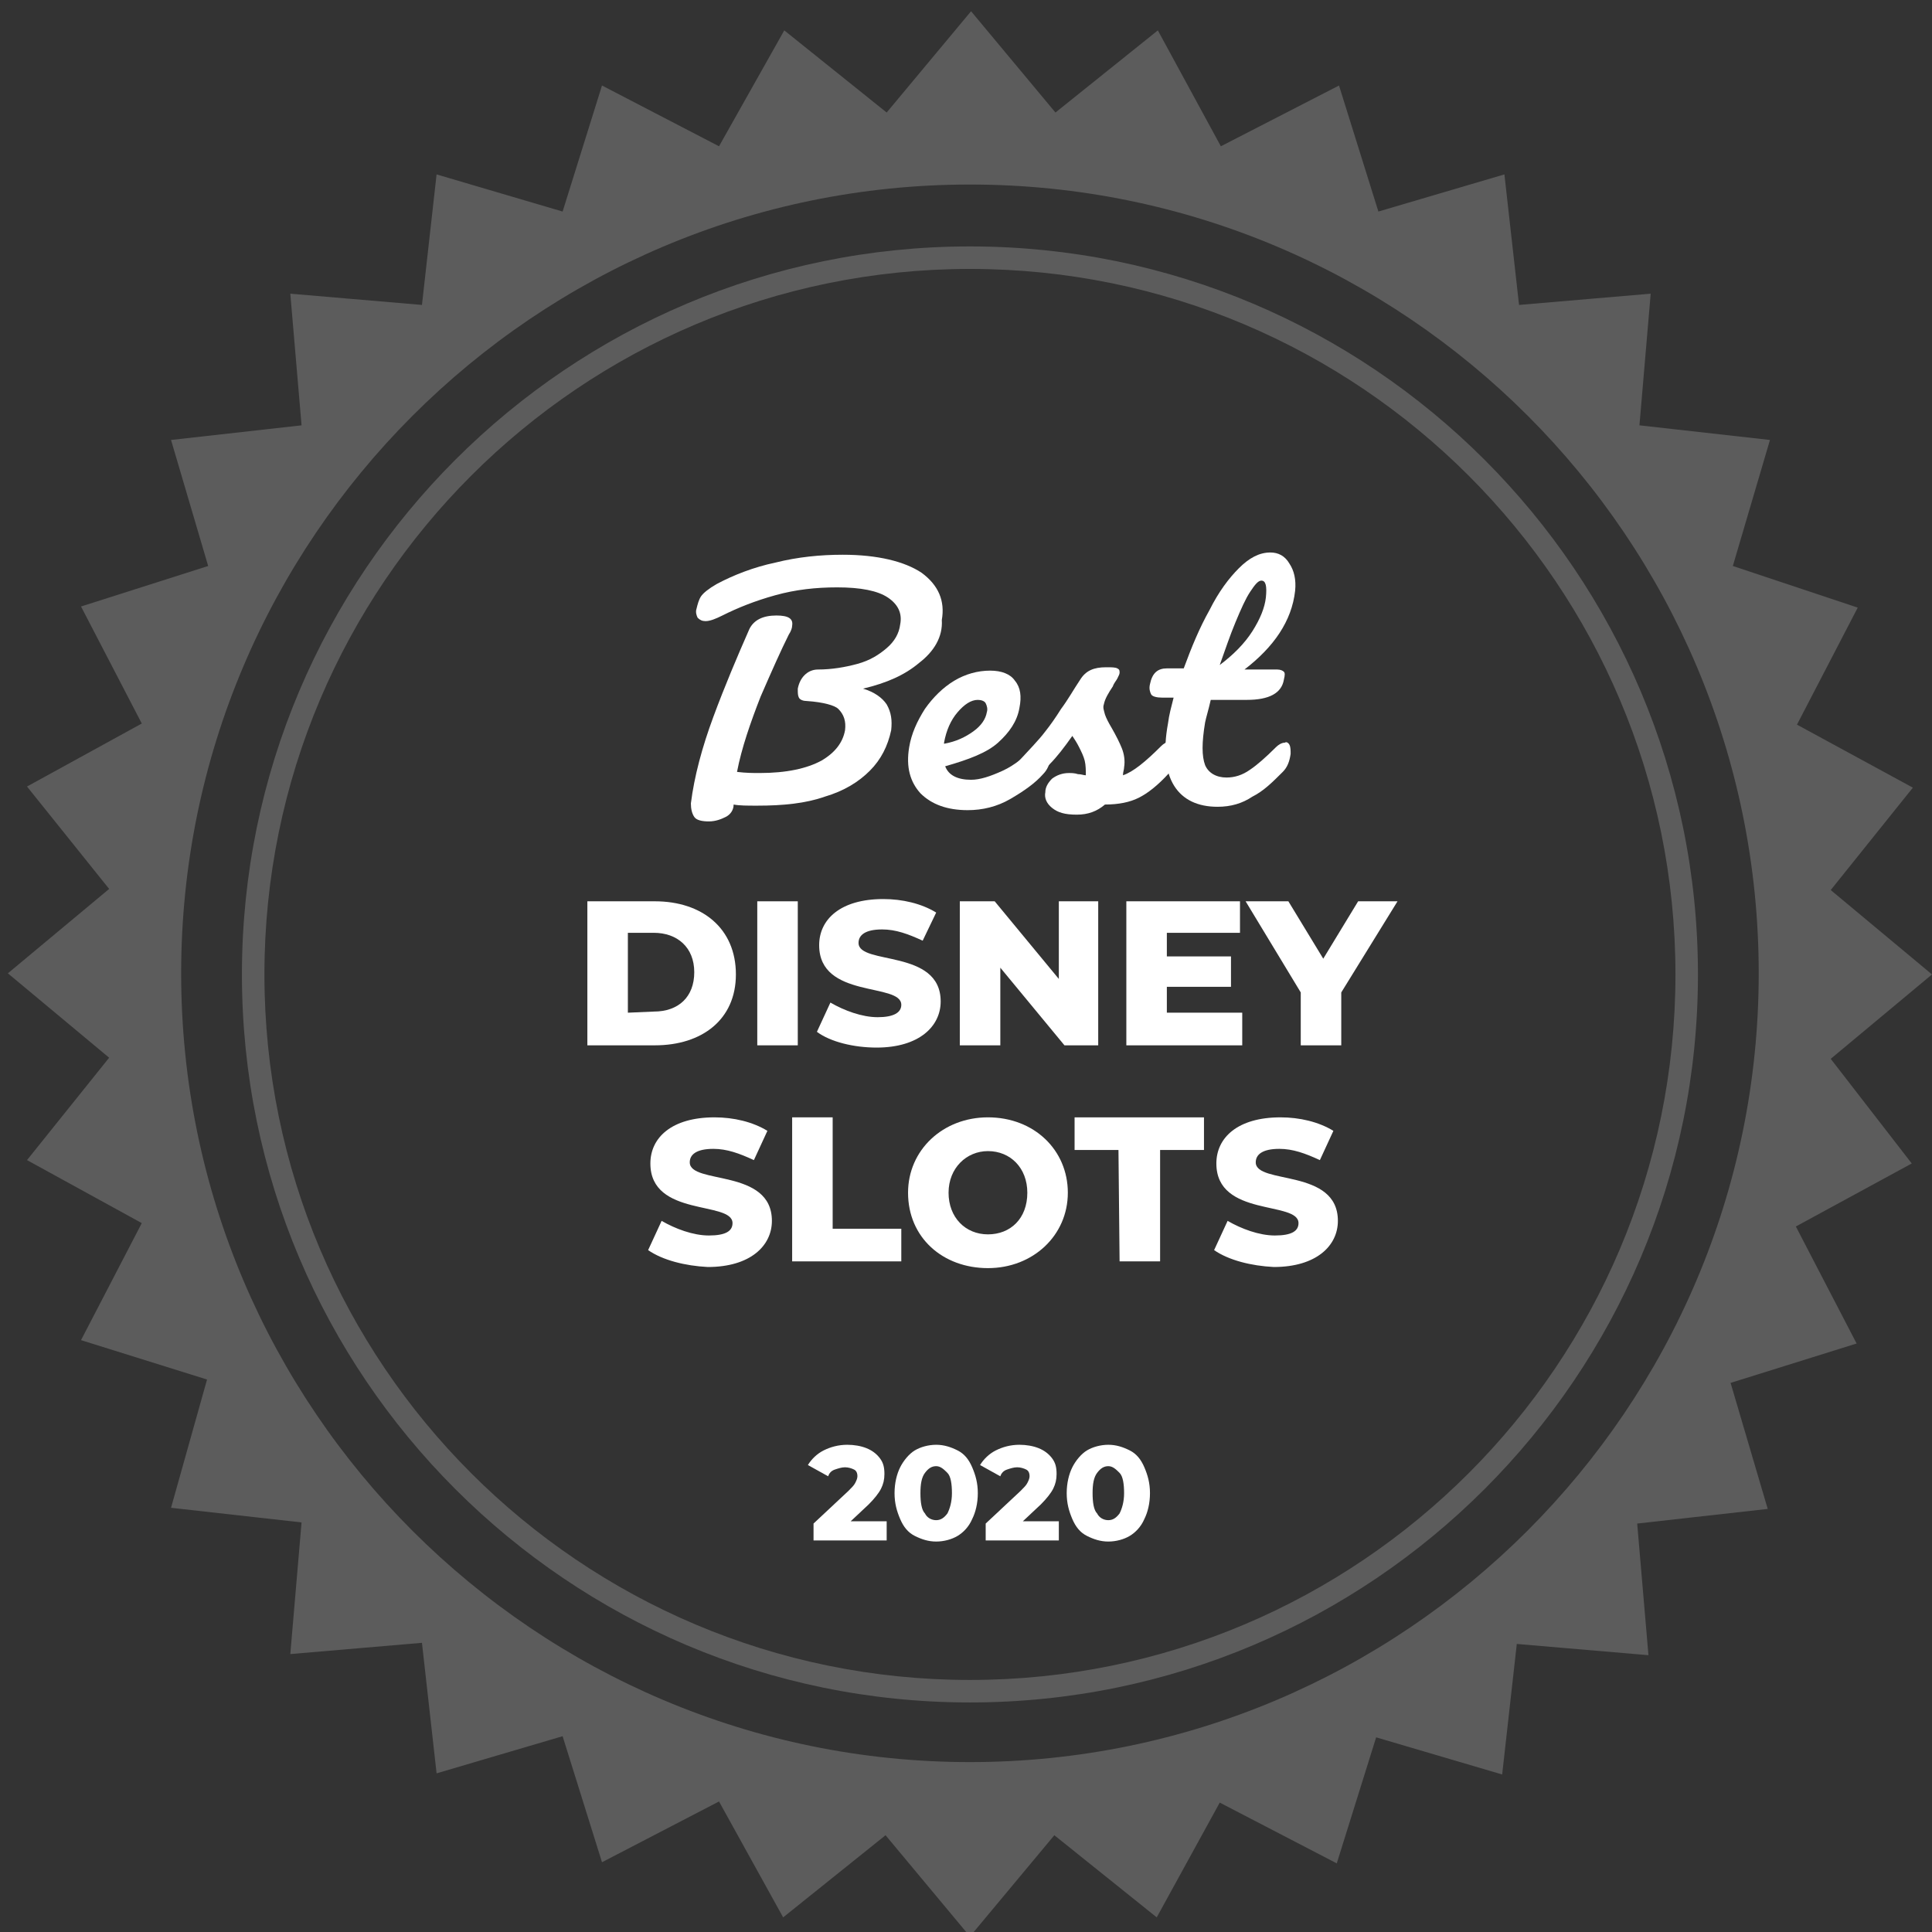 <?xml version="1.0" encoding="utf-8"?>
<!-- Generator: Adobe Illustrator 21.1.0, SVG Export Plug-In . SVG Version: 6.00 Build 0)  -->
<svg version="1.1" id="Layer_1" xmlns="http://www.w3.org/2000/svg" xmlns:xlink="http://www.w3.org/1999/xlink" x="0px" y="0px"
	 viewBox="0 0 171.7 171.7" style="enable-background:new 0 0 171.7 171.7;" xml:space="preserve">
<rect x="0" y="0" width="171.7" height="171.7" fill="#333333" stroke="none"/>
<style type="text/css">
	.st0{opacity:0.2;fill:#FFFFFF;enable-background:new    ;}
	.st1{fill:#FFFFFF;}
</style>
<path class="st0" d="M162.7,94.1l9-7.5l-9-7.5L170,70l-10.3-5.6l5.4-10.4L154,50.3l3.3-11.2l-11.6-1.3l1-11.7l-11.7,1l-1.3-11.6
	l-11.2,3.3L119,7.6L108.5,13l-5.6-10.3L93.8,10l-7.5-9l-7.5,9l-9.1-7.3L63.9,13L53.5,7.6L50,18.8l-11.2-3.3l-1.3,11.6l-11.7-1
	l1,11.7l-11.6,1.3l3.3,11.2L7.2,53.9l5.4,10.4L2.4,69.9L9.7,79l-9,7.5l9,7.5l-7.3,9.1l10.2,5.6l-5.4,10.4l11.2,3.5L15.2,134
	l11.6,1.3l-1,11.7l11.7-1l1.3,11.6l11.2-3.3l3.5,11.2l10.4-5.4l5.7,10.3l9.1-7.3l7.5,9l7.5-9l9.1,7.3l5.6-10.2l10.4,5.4l3.5-11.2
	l11.2,3.3l1.3-11.6l11.7,1l-1-11.7l11.6-1.3l-3.3-11.2l11.2-3.5l-5.4-10.4l10.3-5.6L162.7,94.1z M86.2,156.6
	c-38.6,0-70.1-31.4-70.1-70.1c0-38.6,31.4-70.1,70.1-70.1s70.1,31.4,70.1,70.1C156.3,125.2,124.8,156.6,86.2,156.6z"/>
<g>
	<path class="st1" d="M52.2,80.1h6c4.2,0,7.2,2.4,7.2,6.5c0,4-3,6.3-7.2,6.3h-6V80.1z M58.1,89.9c2.2,0,3.6-1.3,3.6-3.5
		s-1.5-3.5-3.6-3.5h-2.3V90L58.1,89.9L58.1,89.9z"/>
	<path class="st1" d="M67.3,80.1h3.6v12.8h-3.6V80.1z"/>
	<path class="st1" d="M72.6,91.7l1.2-2.6c1.2,0.7,2.8,1.3,4.2,1.3s2.1-0.4,2.1-1.1c0-2-7.3-0.5-7.3-5.3c0-2.3,1.9-4.1,5.7-4.1
		c1.7,0,3.4,0.4,4.7,1.2L82,83.6c-1.3-0.6-2.4-1-3.6-1c-1.5,0-2.1,0.5-2.1,1.2c0,2,7.3,0.5,7.3,5.2c0,2.2-1.9,4.1-5.7,4.1
		C75.9,93.1,73.8,92.6,72.6,91.7z"/>
	<path class="st1" d="M97.6,80.1v12.8h-3L88.9,86v6.9h-3.6V80.1h3.1l5.7,6.9v-6.9H97.6z"/>
	<path class="st1" d="M110.4,90v2.9h-10.3V80.1h10.1v2.8h-6.5V85h5.7v2.7h-5.7V90H110.4z"/>
	<path class="st1" d="M119.2,88.2v4.7h-3.6v-4.7l-4.9-8.1h3.8l3.1,5.1l3.1-5.1h3.5L119.2,88.2z"/>
</g>
<g>
	<path class="st1" d="M57.6,111.1l1.2-2.6c1.2,0.7,2.8,1.3,4.2,1.3c1.5,0,2.1-0.4,2.1-1.1c0-2-7.3-0.5-7.3-5.3
		c0-2.3,1.9-4.1,5.7-4.1c1.7,0,3.4,0.4,4.7,1.2l-1.2,2.6c-1.3-0.6-2.4-1-3.6-1c-1.5,0-2.1,0.5-2.1,1.2c0,2,7.3,0.5,7.3,5.2
		c0,2.2-1.9,4.1-5.7,4.1C60.9,112.5,58.9,112,57.6,111.1z"/>
	<path class="st1" d="M70.4,99.3H74v9.9h6.1v2.9h-9.7V99.3z"/>
	<path class="st1" d="M80.7,106c0-3.8,3.1-6.7,7.1-6.7c4.1,0,7.1,2.9,7.1,6.7c0,3.8-3.1,6.7-7.1,6.7C83.8,112.7,80.7,110,80.7,106z
		 M91.3,106c0-2.2-1.5-3.7-3.5-3.7c-1.9,0-3.5,1.5-3.5,3.7s1.5,3.7,3.5,3.7S91.3,108.3,91.3,106z"/>
	<path class="st1" d="M99.4,102.2h-3.9v-2.9H107v2.9h-3.9v9.9h-3.6L99.4,102.2L99.4,102.2z"/>
	<path class="st1" d="M107.9,111.1l1.2-2.6c1.2,0.7,2.8,1.3,4.2,1.3c1.5,0,2.1-0.4,2.1-1.1c0-2-7.3-0.5-7.3-5.3
		c0-2.3,1.9-4.1,5.7-4.1c1.7,0,3.4,0.4,4.7,1.2l-1.2,2.6c-1.3-0.6-2.4-1-3.6-1c-1.5,0-2.1,0.5-2.1,1.2c0,2,7.3,0.5,7.3,5.2
		c0,2.2-1.9,4.1-5.7,4.1C111.2,112.5,109.2,112,107.9,111.1z"/>
</g>
<g>
	<g>
		<path class="st1" d="M78.8,135v1.9h-6.5v-1.5l3.1-2.9c0.3-0.3,0.5-0.5,0.6-0.7s0.2-0.4,0.2-0.6c0-0.3-0.1-0.5-0.3-0.6
			c-0.2-0.1-0.5-0.2-0.8-0.2s-0.6,0.1-0.9,0.2c-0.3,0.1-0.5,0.3-0.6,0.6l-1.8-1c0.3-0.5,0.8-1,1.4-1.3s1.3-0.5,2.1-0.5
			c0.6,0,1.2,0.1,1.7,0.3s0.9,0.5,1.2,0.9c0.3,0.4,0.4,0.8,0.4,1.4c0,0.5-0.1,0.9-0.3,1.3c-0.2,0.4-0.6,0.9-1.1,1.4l-1.6,1.5h3.2
			L78.8,135L78.8,135z"/>
		<path class="st1" d="M81.3,136.5c-0.6-0.3-1-0.8-1.3-1.5s-0.5-1.4-0.5-2.3c0-0.9,0.2-1.7,0.5-2.3s0.8-1.2,1.3-1.5s1.2-0.5,1.9-0.5
			c0.7,0,1.3,0.2,1.9,0.5s1,0.8,1.3,1.5s0.5,1.4,0.5,2.3c0,0.9-0.2,1.7-0.5,2.3c-0.3,0.7-0.8,1.2-1.3,1.5s-1.2,0.5-1.9,0.5
			S81.9,136.8,81.3,136.5z M84.2,134.5c0.2-0.4,0.4-1,0.4-1.8s-0.1-1.5-0.4-1.8s-0.6-0.6-1-0.6s-0.7,0.2-1,0.6
			c-0.3,0.4-0.4,1-0.4,1.8s0.1,1.5,0.4,1.8c0.2,0.4,0.6,0.6,1,0.6S83.9,134.9,84.2,134.5z"/>
		<path class="st1" d="M94.1,135v1.9h-6.5v-1.5l3.1-2.9c0.3-0.3,0.5-0.5,0.6-0.7s0.2-0.4,0.2-0.6c0-0.3-0.1-0.5-0.3-0.6
			c-0.2-0.1-0.5-0.2-0.8-0.2s-0.6,0.1-0.9,0.2c-0.3,0.1-0.5,0.3-0.6,0.6l-1.8-1c0.3-0.5,0.8-1,1.4-1.3s1.3-0.5,2.1-0.5
			c0.6,0,1.2,0.1,1.7,0.3s0.9,0.5,1.2,0.9c0.3,0.4,0.4,0.8,0.4,1.4c0,0.5-0.1,0.9-0.3,1.3c-0.2,0.4-0.6,0.9-1.1,1.4l-1.6,1.5h3.2
			L94.1,135L94.1,135z"/>
		<path class="st1" d="M96.6,136.5c-0.6-0.3-1-0.8-1.3-1.5s-0.5-1.4-0.5-2.3c0-0.9,0.2-1.7,0.5-2.3s0.8-1.2,1.3-1.5s1.2-0.5,1.9-0.5
			c0.7,0,1.3,0.2,1.9,0.5s1,0.8,1.3,1.5s0.5,1.4,0.5,2.3c0,0.9-0.2,1.7-0.5,2.3c-0.3,0.7-0.8,1.2-1.3,1.5s-1.2,0.5-1.9,0.5
			C97.8,137,97.2,136.8,96.6,136.5z M99.5,134.5c0.2-0.4,0.4-1,0.4-1.8s-0.1-1.5-0.4-1.8s-0.6-0.6-1-0.6s-0.7,0.2-1,0.6
			c-0.3,0.4-0.4,1-0.4,1.8s0.1,1.5,0.4,1.8c0.2,0.4,0.6,0.6,1,0.6S99.2,134.9,99.5,134.5z"/>
	</g>
</g>
<g>
	<g>
		<path class="st1" d="M81.7,58.9c-1.3,1.1-2.9,1.8-5,2.3c1,0.3,1.7,0.8,2.1,1.4c0.4,0.7,0.5,1.4,0.4,2.3c-0.3,1.4-0.9,2.6-1.9,3.6
			s-2.3,1.8-4,2.3c-1.7,0.6-3.7,0.8-6,0.8c-0.9,0-1.6,0-2.1-0.1c0,0.5-0.3,0.9-0.7,1.1C64.1,72.8,63.6,73,63,73s-1.1-0.1-1.3-0.4
			c-0.2-0.3-0.3-0.7-0.3-1.2c0.3-2.4,1-5,2-7.7c1-2.7,2.1-5.3,3.2-7.8c0.2-0.4,0.5-0.7,0.9-0.9s0.9-0.3,1.5-0.3
			c1.1,0,1.5,0.3,1.4,0.9c0,0.2-0.1,0.5-0.3,0.8c-0.7,1.4-1.5,3.2-2.5,5.5c-0.9,2.3-1.7,4.6-2.1,6.7c0.8,0.1,1.5,0.1,2,0.1
			c2.4,0,4.2-0.4,5.5-1.1c1.2-0.7,1.9-1.6,2.1-2.7c0.1-0.8-0.1-1.4-0.6-1.9c-0.3-0.3-1.3-0.6-2.8-0.7c-0.3,0-0.6-0.1-0.7-0.3
			s-0.1-0.4-0.1-0.8c0.1-0.5,0.3-0.9,0.6-1.2c0.3-0.3,0.7-0.5,1.2-0.5c1.2,0,2.4-0.2,3.5-0.5s1.9-0.8,2.6-1.4
			c0.7-0.6,1.1-1.3,1.2-2.1c0.2-1-0.2-1.8-1.1-2.4c-0.9-0.6-2.4-0.9-4.5-0.9c-1.9,0-3.7,0.2-5.5,0.7s-3.3,1.1-4.7,1.8
			c-0.6,0.3-1.1,0.5-1.5,0.5c-0.3,0-0.5-0.1-0.7-0.3c-0.1-0.2-0.2-0.5-0.1-0.8c0.1-0.4,0.2-0.8,0.4-1.1s0.7-0.7,1.4-1.1
			c1.5-0.8,3.3-1.5,5.2-1.9c2-0.5,4-0.7,6-0.7c3.1,0,5.5,0.6,7,1.6c1.5,1.1,2.1,2.5,1.8,4.2C83.8,56.6,83,57.9,81.7,58.9z"/>
		<path class="st1" d="M93.3,66.3c0.1,0.2,0.1,0.5,0.1,0.9c-0.1,0.7-0.3,1.2-0.7,1.6C92,69.6,91,70.3,89.8,71c-1.2,0.7-2.5,1-3.8,1
			c-1.8,0-3.2-0.5-4.2-1.5c-0.9-1-1.3-2.3-1-4.1c0.2-1.2,0.7-2.3,1.4-3.4c0.7-1,1.6-1.9,2.6-2.5s2.1-0.9,3.2-0.9
			c1,0,1.8,0.3,2.2,0.9c0.5,0.6,0.6,1.4,0.4,2.4c-0.2,1.2-0.9,2.2-1.9,3.1c-1,0.9-2.6,1.5-4.7,2.1c0.3,0.8,1.1,1.2,2.3,1.2
			c0.8,0,1.7-0.3,2.8-0.8c1.1-0.5,2-1.3,2.9-2.1c0.2-0.2,0.5-0.4,0.8-0.4C93,66,93.2,66.1,93.3,66.3z M85.1,63.3
			c-0.6,0.7-1,1.6-1.2,2.7c0,0,0,0,0,0.1c1.1-0.2,1.9-0.6,2.6-1.1s1.1-1.1,1.2-1.7c0.1-0.3,0-0.6-0.1-0.8s-0.4-0.3-0.7-0.3
			C86.3,62.2,85.7,62.6,85.1,63.3z"/>
		<path class="st1" d="M93.5,71.8c-0.5-0.4-0.7-0.9-0.6-1.4c0-0.4,0.2-0.8,0.6-1.2c0.4-0.3,0.9-0.5,1.5-0.5c0.2,0,0.5,0,0.8,0.1
			c0.3,0,0.5,0.1,0.7,0.1c0-0.4,0-0.9-0.1-1.3c-0.1-0.4-0.3-0.8-0.5-1.2s-0.4-0.7-0.6-1c-0.7,1-1.4,1.9-2,2.5
			c-0.6,0.7-1.3,1.3-2,1.9c-0.3,0.3-0.7,0.5-1,0.5s-0.5-0.1-0.7-0.3c-0.2-0.2-0.2-0.4-0.2-0.7c0-0.3,0.2-0.7,0.5-1
			c0.2-0.2,0.2-0.2,0.4-0.4c1.1-1.2,2-2.1,2.6-2.9c0.4-0.5,0.9-1.2,1.4-2c0.6-0.8,1.1-1.7,1.7-2.6c0.5-0.8,1.2-1.1,2.3-1.1
			c0.5,0,0.8,0,1,0.1s0.2,0.2,0.2,0.4c0,0.1-0.1,0.3-0.2,0.5S99,60.7,98.9,61c-0.4,0.6-0.7,1.1-0.8,1.6c-0.1,0.3,0,0.5,0.1,0.9
			c0.1,0.3,0.3,0.7,0.6,1.2c0.4,0.7,0.7,1.3,0.9,1.8c0.2,0.5,0.3,1.1,0.2,1.7c0,0.2-0.1,0.4-0.1,0.7c0.9-0.3,2-1.2,3.4-2.6
			c0.2-0.2,0.5-0.4,0.8-0.4c0.2,0,0.4,0.1,0.5,0.3c0.1,0.2,0.1,0.5,0.1,0.9c-0.1,0.7-0.3,1.2-0.7,1.6c-1,1.1-1.9,1.8-2.7,2.2
			c-0.8,0.4-1.8,0.6-3,0.6c-0.7,0.6-1.5,0.9-2.5,0.9C94.6,72.4,94,72.2,93.5,71.8z"/>
		<path class="st1" d="M114.6,66.2c0.1,0.2,0.1,0.5,0.1,0.8c-0.1,0.7-0.3,1.2-0.7,1.6c-0.9,0.9-1.7,1.7-2.7,2.2
			c-0.9,0.6-1.9,0.9-3.1,0.9c-3.5,0-5.3-2.5-4.4-7.4c0.1-0.8,0.3-1.5,0.5-2.3c-0.4,0-0.6,0-1,0c-0.5,0-0.9-0.1-1-0.3
			s-0.2-0.5-0.1-0.9c0.2-1,0.7-1.4,1.5-1.4c0.6,0,0.9,0,1.5,0c0.7-1.9,1.4-3.6,2.3-5.2c0.8-1.6,1.7-2.8,2.6-3.7s1.8-1.4,2.8-1.4
			c0.7,0,1.3,0.3,1.7,1c0.4,0.6,0.6,1.4,0.5,2.4c-0.3,2.7-1.9,5-4.5,7c1.2,0,1.7,0,2.9,0c0.3,0,0.5,0.1,0.6,0.2
			c0.1,0.1,0.1,0.3,0,0.7c-0.2,1.2-1.3,1.8-3.3,1.8c-1.3,0-1.9,0-3.2,0c-0.2,0.9-0.4,1.5-0.5,2c-0.3,1.8-0.3,3,0,3.8
			c0.3,0.7,1,1.1,1.9,1.1c0.7,0,1.4-0.2,2.1-0.7c0.6-0.4,1.4-1.1,2.3-2c0.2-0.2,0.5-0.4,0.8-0.4C114.3,65.9,114.5,66,114.6,66.2z
			 M111.1,52.6c-0.4,0.6-0.8,1.5-1.3,2.7s-0.9,2.4-1.4,3.8c1.2-0.9,2.2-1.9,2.9-3c0.7-1.1,1.1-2.1,1.2-3c0.1-1,0-1.5-0.4-1.5
			C111.8,51.6,111.5,52,111.1,52.6z"/>
	</g>
</g>
<path class="st0" d="M86.2,23.9c34.6,0,62.7,28.1,62.7,62.7s-28.1,62.7-62.7,62.7s-62.7-28.1-62.7-62.7S51.6,23.9,86.2,23.9
	 M86.2,21.9c-35.7,0-64.7,29-64.7,64.7s29,64.7,64.7,64.7s64.7-29,64.7-64.7S121.9,21.9,86.2,21.9L86.2,21.9z"/>
</svg>
